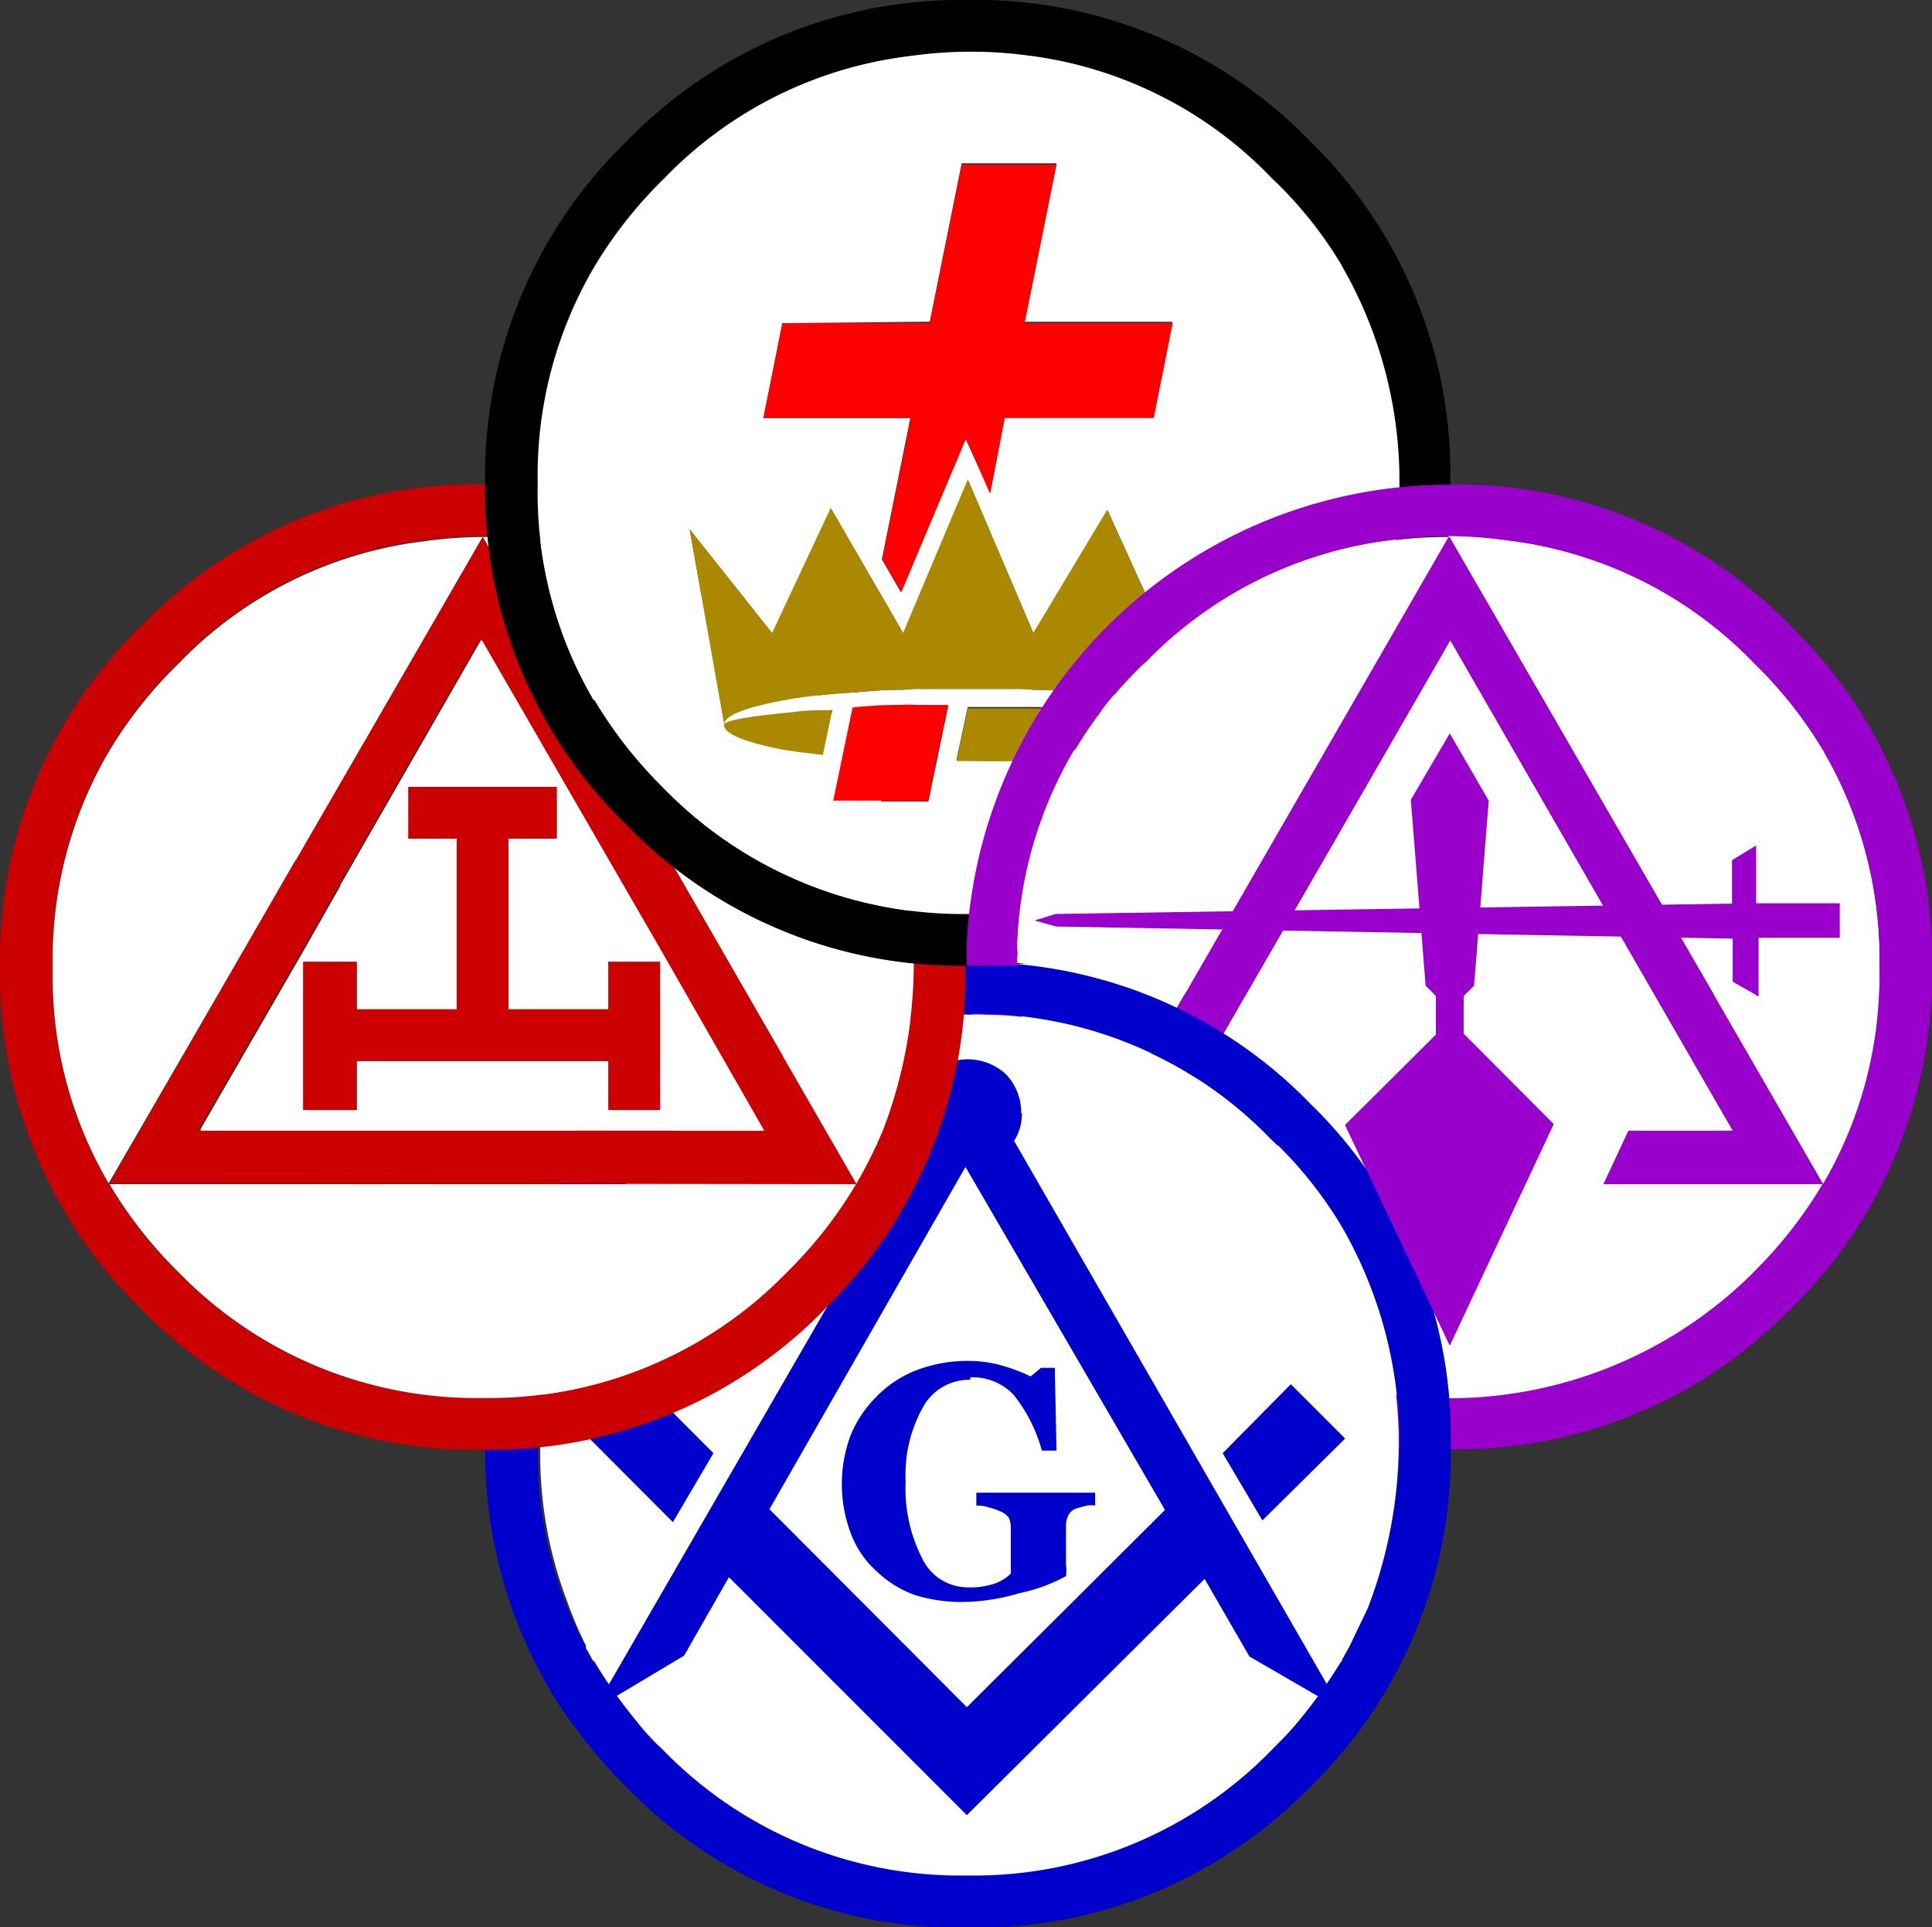 <svg xmlns="http://www.w3.org/2000/svg" id="Layer_1" data-name="Layer 1" viewBox="0 0 112.06 111.76"><rect x="0" y="0" width="112.06" height="111.76" fill="#333333" stroke="none"/><defs><style>.cls-1{fill:#90c;}.cls-2{fill:#fff;}.cls-3{fill:#00c;}.cls-4{fill:#c00;}.cls-5{fill:#a80;}.cls-6{fill:red;}</style></defs><path class="cls-1" d="M103.86,75.92a27.1,27.1,0,0,0,8.2-19.84,27,27,0,0,0-8.2-19.79,27,27,0,0,0-19.79-8.2,27,27,0,0,0-19.85,8.2A26.73,26.73,0,0,0,56.08,55v1.5a27.81,27.81,0,0,0,28,27.54,26.94,26.94,0,0,0,19.79-8.15Zm-2.15-37.49a25,25,0,0,1,4.1,5.2A23.82,23.82,0,0,1,109,56.08a23.71,23.71,0,0,1-3.25,12.54s0,0-.05,0a25.27,25.27,0,0,1-4,5.1,25,25,0,0,1-35.34,0,24.86,24.86,0,0,1-4-5.1,25.61,25.61,0,0,1-1.55-3.1,24.48,24.48,0,0,1-1.8-9,.69.69,0,0,0,0-.45,7.38,7.38,0,0,0,0-1,23.88,23.88,0,0,1,3.3-11.55,23.33,23.33,0,0,1,4-5,23.68,23.68,0,0,1,14.35-7.14,24.36,24.36,0,0,1,3.3-.2h0a25.3,25.3,0,0,1,3.4.25,23.76,23.76,0,0,1,14.24,7.09Z"></path><path class="cls-2" d="M84,31.14v-.05a24.36,24.36,0,0,0-3.3.2,23.68,23.68,0,0,0-14.35,7.14,23.33,23.33,0,0,0-4,5A23.88,23.88,0,0,0,59.08,55a7.38,7.38,0,0,1,0,1,.69.69,0,0,1,0,.45,24.48,24.48,0,0,0,1.8,9,25.61,25.61,0,0,0,1.55,3.1L84,31.14Z"></path><path class="cls-2" d="M105.81,43.63a25,25,0,0,0-4.1-5.2,23.76,23.76,0,0,0-14.24-7.09,25.3,25.3,0,0,0-3.4-.25l0,.05h0l21.64,37.48h.05A23.71,23.71,0,0,0,109,56.08a23.82,23.82,0,0,0-3.2-12.45Z"></path><polygon class="cls-1" points="105.71 68.67 105.71 68.62 84.07 31.14 84.02 31.14 62.38 68.67 75.17 68.67 73.72 65.57 67.72 65.57 84.12 37.13 100.51 65.57 94.46 65.57 93.01 68.67 105.71 68.67 105.71 68.67"></polygon><path class="cls-2" d="M101.71,73.77a25.27,25.27,0,0,0,4-5.1H93l1.45-3.1h6.05L84.12,37.14,67.72,65.57h6l1.45,3.1H62.38a24.86,24.86,0,0,0,4,5.1,25,25,0,0,0,35.34,0Z"></path><path class="cls-1" d="M60,53.38,61.23,53l39.23-.6V49.88l1.4-.85h0v3.35h4.85v2H102v3.4l-1.5-.85v-2.5l-39.23-.7L60,53.38Z"></path><polygon class="cls-1" points="84.09 42.53 86.35 46.43 85.5 57.16 84.89 57.76 84.89 59.95 90.11 65.19 84.09 78.02 78.02 65.24 83.29 60 83.29 57.76 82.69 57.16 81.83 46.38 84.09 42.53 84.09 42.53"></polygon><path class="cls-3" d="M76,103.61a27,27,0,0,0,8.15-19.84A26.94,26.94,0,0,0,76,64a27,27,0,0,0-19.84-8.19A27,27,0,0,0,36.34,64a26.32,26.32,0,0,0-7.05,11.6c-.05.05-.05.05-.05.1-.15.6-.3,1.2-.45,1.85a28.5,28.5,0,0,0-.65,6.25,27.21,27.21,0,0,0,4.6,15.54l.45.6a30.21,30.21,0,0,0,3.15,3.7,26.91,26.91,0,0,0,19.79,8.15A27,27,0,0,0,76,103.61ZM73.82,66.12a23.7,23.7,0,0,1,4,5,25,25,0,0,1,3.35,12.6,26.91,26.91,0,0,1-1.8,9.49c-.35.75-.7,1.45-1.05,2.2-.15.25-.3.55-.45.8,0,0,0,0-.05.1a28.89,28.89,0,0,1-2.55,3.55c-.45.55-1,1-1.45,1.55a24.08,24.08,0,0,1-17.64,7.3h-.1a24,24,0,0,1-17.6-7.3A13.92,13.92,0,0,1,37,99.91a28.89,28.89,0,0,1-2.55-3.55c-.05,0-.05,0-.05,0-.15-.25-.25-.5-.4-.7a.18.18,0,0,1,0-.15,22.25,22.25,0,0,1-1.25-2.7,23.94,23.94,0,0,1-1.55-9,28.74,28.74,0,0,1,.55-5.6c.05-.25.1-.45.15-.65a14.53,14.53,0,0,1,.6-2,16,16,0,0,1,.85-2.15,20.56,20.56,0,0,1,1-2.1,25.3,25.3,0,0,1,4.09-5.2A23.76,23.76,0,0,1,52.73,59a13.69,13.69,0,0,1,2.5-.2,5.43,5.43,0,0,1,.9,0h0a7.38,7.38,0,0,1,1,0,17,17,0,0,1,2.25.15,23.68,23.68,0,0,1,14.34,7.14Z"></path><path class="cls-2" d="M77.82,71.17a23.7,23.7,0,0,0-4-5A23.68,23.68,0,0,0,59.48,59a17,17,0,0,0-2.25-.15,7.38,7.38,0,0,0-1,0h0a5.43,5.43,0,0,0-.9,0,13.69,13.69,0,0,0-2.5.2,23.76,23.76,0,0,0-14.25,7.09,25.3,25.3,0,0,0-4.09,5.2,20.56,20.56,0,0,0-1,2.1,16,16,0,0,0-.85,2.15,14.53,14.53,0,0,0-.6,2c-.05.2-.1.4-.15.65a28.74,28.74,0,0,0-.55,5.6,23.94,23.94,0,0,0,1.55,9A22.25,22.25,0,0,0,34,95.46a.18.18,0,0,0,0,.15c.15.2.25.45.4.7l.05,0A28.89,28.89,0,0,0,37,99.91a13,13,0,0,0,1.44,1.55,24,24,0,0,0,17.6,7.3h.1a24.08,24.08,0,0,0,17.64-7.3c.5-.5,1-1,1.45-1.55a28.89,28.89,0,0,0,2.55-3.55c.05,0,.05,0,.05-.1.15-.25.3-.55.45-.8.35-.75.7-1.45,1.05-2.2a26.91,26.91,0,0,0,1.8-9.49,25,25,0,0,0-3.35-12.6Z"></path><polygon class="cls-3" points="78.02 83.42 74.87 80.27 70.92 84.27 73.22 88.17 78.02 83.42 78.02 83.42"></polygon><path class="cls-3" d="M59.23,64.52a3.18,3.18,0,0,0-.9-2.24,3.27,3.27,0,0,0-4.4,0,3.18,3.18,0,0,0-.9,2.24,2.84,2.84,0,0,0,.5,1.7l-.15.2L34.49,99.11v0l5.19-3.1,2.6-4.55,13.8,13.8L69.87,91.56l2.6,4.5,5.35,3.1-19-33a2.86,2.86,0,0,0,.45-1.6ZM56,67.67h0L67.57,87.56l-1,1L56.08,99V99L44.63,87.52,56,67.67Z"></path><path class="cls-3" d="M56.28,79.87a3.28,3.28,0,0,1,2.5,1,8.93,8.93,0,0,1,1.65,3.25h.85l-.1-4.8h-.8l-.6.5a10.11,10.11,0,0,0-1.55-.6,7.11,7.11,0,0,0-2.1-.3,8.22,8.22,0,0,0-3,.55A6.44,6.44,0,0,0,50.83,81a6.83,6.83,0,0,0-1.5,2.25A8.11,8.11,0,0,0,49.38,89a5.56,5.56,0,0,0,1.5,2.15,6.23,6.23,0,0,0,2.2,1.35,9.18,9.18,0,0,0,2.65.4,11.84,11.84,0,0,0,3.35-.5,9.88,9.88,0,0,0,2.75-1,2.44,2.44,0,0,0,0-.65v-2.3a1.33,1.33,0,0,1,.15-.6.8.8,0,0,1,.5-.39l.54-.15a1.54,1.54,0,0,1,.5,0v-.75H56.63v.75c.2,0,.45,0,.7.1a3.38,3.38,0,0,1,.7.24,1,1,0,0,1,.5.4,1.54,1.54,0,0,1,.1.55v2.65a2.42,2.42,0,0,1-1,.6,4.24,4.24,0,0,1-1.45.2,2.92,2.92,0,0,1-2.65-1.6,8.88,8.88,0,0,1-1-4.54,8,8,0,0,1,1-4.3,3.07,3.07,0,0,1,2.75-1.6Z"></path><polygon class="cls-3" points="41.38 84.27 37.44 80.32 34.24 83.47 39.03 88.27 41.38 84.27 41.38 84.27"></polygon><path class="cls-4" d="M47.83,75.92A27,27,0,0,0,56,56.08a26.91,26.91,0,0,0-8.15-19.79A27,27,0,0,0,28,28.09,27,27,0,0,0,8.2,36.29,27,27,0,0,0,0,56.08,27.1,27.1,0,0,0,8.2,75.92,26.91,26.91,0,0,0,28,84.07a27,27,0,0,0,19.84-8.15ZM45.68,38.43a23.7,23.7,0,0,1,4,5A25,25,0,0,1,53,56.08a26.91,26.91,0,0,1-1.8,9.49,25.61,25.61,0,0,1-1.55,3.1,25.27,25.27,0,0,1-4,5.1A24.06,24.06,0,0,1,28,81.07a24.08,24.08,0,0,1-17.69-7.3,25.27,25.27,0,0,1-4-5.1s0,0,0,0A23.71,23.71,0,0,1,3.05,56.08a23.82,23.82,0,0,1,3.2-12.45,25,25,0,0,1,4.1-5.2,23.71,23.71,0,0,1,14.24-7.09,25.3,25.3,0,0,1,3.4-.25H28a24.36,24.36,0,0,1,3.3.2,23.66,23.66,0,0,1,14.34,7.14Z"></path><path class="cls-2" d="M49.68,43.48a23.7,23.7,0,0,0-4-5,23.66,23.66,0,0,0-14.34-7.14,24.36,24.36,0,0,0-3.3-.2H28a25.3,25.3,0,0,0-3.4.25,23.71,23.71,0,0,0-14.24,7.09,25,25,0,0,0-4.1,5.2,23.82,23.82,0,0,0-3.2,12.45A23.71,23.71,0,0,0,6.3,68.62s0,0,0,0v0L17.14,49.93v0h.05v-.05L28,31.14H28L38.83,49.83,49.68,68.67H6.35a25.27,25.27,0,0,0,4,5.1A24.08,24.08,0,0,0,28,81.07a24.06,24.06,0,0,0,17.64-7.3,25.27,25.27,0,0,0,4-5.1,25.61,25.61,0,0,0,1.55-3.1A26.91,26.91,0,0,0,53,56.08a25,25,0,0,0-3.35-12.6Z"></path><path class="cls-4" d="M49.68,68.67,38.83,49.83,28,31.14H28L17.19,49.83v.05h-.05v0L6.35,68.62v0ZM27.89,37.19l.05,0v0l8.2,14.19,2.14,3.7,6,10.49H11.55l0-.1,6-10.39,2.1-3.7h0v-.05l8.15-14.14Z"></path><path class="cls-2" d="M27.94,37.14l-.05,0L19.74,51.33v.05h0l-2.1,3.7-6,10.39,0,.1H44.33l-6-10.49-2.14-3.7-8.2-14.19v0ZM23.69,48.63v-3h8.6v3h-2.8v9.9h5.8V55.78h3v8.59h-3V61.53H20.69v2.84h-3.1V55.78h3.1v2.75h5.8v-9.9Z"></path><polygon class="cls-4" points="23.69 45.63 23.69 48.63 26.49 48.63 26.49 58.53 20.69 58.53 20.69 55.78 17.59 55.78 17.59 64.37 20.69 64.37 20.69 61.52 35.29 61.52 35.29 64.37 38.28 64.37 38.28 55.78 35.29 55.78 35.29 58.53 29.49 58.53 29.49 48.63 32.29 48.63 32.29 45.63 23.69 45.63 23.69 45.63"></polygon><path d="M76,47.83A27,27,0,0,0,84.12,28,26.91,26.91,0,0,0,76,8.2,27,27,0,0,0,56.13,0,27,27,0,0,0,36.34,8.2,27,27,0,0,0,28.14,28a27.08,27.08,0,0,0,8.2,19.84A26.91,26.91,0,0,0,56.13,56,27,27,0,0,0,76,47.83ZM73.82,10.35a23.64,23.64,0,0,1,4,5A25,25,0,0,1,81.17,28a27,27,0,0,1-1.8,9.5,26.23,26.23,0,0,1-1.55,3.09,25.27,25.27,0,0,1-4,5.1A24.08,24.08,0,0,1,56.18,53a24.11,24.11,0,0,1-17.7-7.3,25.57,25.57,0,0,1-4-5.1c-.05,0-.05,0-.05,0A23.69,23.69,0,0,1,31.19,28a23.82,23.82,0,0,1,3.2-12.45,25.25,25.25,0,0,1,4.09-5.19,23.72,23.72,0,0,1,14.25-7.1A25.3,25.3,0,0,1,56.13,3h0a24.36,24.36,0,0,1,3.3.2,23.64,23.64,0,0,1,14.34,7.15Z"></path><path class="cls-2" d="M77.82,15.39a23.64,23.64,0,0,0-4-5A23.64,23.64,0,0,0,59.48,3.2a24.36,24.36,0,0,0-3.3-.2h0a25.3,25.3,0,0,0-3.4.25,23.72,23.72,0,0,0-14.25,7.1,25.25,25.25,0,0,0-4.09,5.19A23.82,23.82,0,0,0,31.19,28a23.69,23.69,0,0,0,3.25,12.54l.05,0a25.57,25.57,0,0,0,4,5.1A24.11,24.11,0,0,0,56.18,53a24.08,24.08,0,0,0,17.64-7.3,25.27,25.27,0,0,0,4-5.1,26.23,26.23,0,0,0,1.55-3.09,27,27,0,0,0,1.8-9.5,25,25,0,0,0-3.35-12.6ZM70.32,42v0c-.1.55-1.3,1-3.55,1.45a68.37,68.37,0,0,1-10.69.6h-.6l.65-3.05h3.8v0c2.35,0,4.39.1,6.24.25,2.65.25,4,.5,4.15.75Zm2-11.34L70.32,42q-.07-.83-4.2-1.5a52.59,52.59,0,0,0-6.19-.5,7.38,7.38,0,0,0-1-.05h-5.5a6.7,6.7,0,0,0-1,.05,24,24,0,0,0-2.75.15,34.13,34.13,0,0,0-3.55.35c-2.7.45-4,.95-4.1,1.5L40,30.69l4.8,6.05,3.4-7.25,4.2,7.25,3.75-8.9,3.8,8.9,4.29-7.15,3.25,7.15,4.85-6.05Zm-18.94-12h.55l1.85-9.19h5.5l-1.85,9.19H68l-1.1,5.5H58.28l-.85,4.4L56,25.44l-3.75,8.9-1.1-1.9,1.65-8.2H44.28l1.1-5.5ZM46.13,41.28c.65-.05,1.4-.05,2.15-.1l-.55,2.65c-.9-.1-1.65-.2-2.3-.3-2.25-.45-3.4-.9-3.45-1.45v0c.05-.25,1.45-.5,4.15-.75Zm3.3-.15v-.05a24,24,0,0,1,2.75-.15,6.7,6.7,0,0,1,1,0H55l-1.15,5.55h-5.5l1.1-5.3Z"></path><path class="cls-5" d="M70.32,42.08v0c-.1-.25-1.5-.5-4.15-.75-1.85-.15-3.89-.2-6.24-.25v0h-3.8l-.65,3.05h.6a68.37,68.37,0,0,0,10.69-.6c2.25-.45,3.45-.9,3.55-1.45Z"></path><path class="cls-5" d="M70.32,42l2-11.34-4.85,6.05-3.25-7.15-4.29,7.15-3.8-8.9-3.75,8.9-4.2-7.25-3.4,7.25L40,30.69,42,42c.05-.55,1.4-1.05,4.1-1.5a34.13,34.13,0,0,1,3.55-.35A24,24,0,0,1,52.38,40a6.7,6.7,0,0,1,1-.05h5.5a7.38,7.38,0,0,1,1,.05,52.59,52.59,0,0,1,6.19.5q4.13.67,4.2,1.5Z"></path><polygon class="cls-6" points="53.43 18.74 53.38 18.74 45.38 18.74 44.28 24.24 52.83 24.24 51.18 32.44 52.28 34.34 56.03 25.44 57.43 28.64 58.28 24.24 66.92 24.24 68.02 18.74 59.43 18.74 61.28 9.55 55.78 9.55 53.93 18.74 53.43 18.74 53.43 18.74"></polygon><path class="cls-5" d="M48.28,41.18c-.75,0-1.5,0-2.15.1-2.7.25-4.1.5-4.15.75v0c.05.55,1.2,1,3.45,1.45.65.1,1.4.2,2.3.3l.55-2.65Z"></path><path class="cls-6" d="M49.43,41.08v.05l-1.1,5.3h5.5L55,40.88h-1.8a6.7,6.7,0,0,0-1,0,24,24,0,0,0-2.75.15Z"></path><path class="cls-1" d="M66.37,38.43a23.33,23.33,0,0,0-4,5,23.8,23.8,0,0,0-3.3,11.2V55a1.38,1.38,0,0,1,0,.45V56h-3v-1.3a28,28,0,0,1,28-26.59,27,27,0,0,1,19.79,8.2,27,27,0,0,1,8.2,19.79c0,.55,0,1.05,0,1.6H109a8.56,8.56,0,0,0,.05-1.6,23.82,23.82,0,0,0-3.2-12.45,25,25,0,0,0-4.1-5.2,23.76,23.76,0,0,0-14.24-7.09,25.3,25.3,0,0,0-3.4-.25h0a24.36,24.36,0,0,0-3.3.2,23.68,23.68,0,0,0-14.35,7.14Z"></path><polygon class="cls-2" points="95.96 57.68 72.27 57.68 84.12 37.13 95.96 57.68 95.96 57.68"></polygon><path class="cls-2" d="M62.38,43.48a23.33,23.33,0,0,1,4-5,23.68,23.68,0,0,1,14.35-7.14,24.36,24.36,0,0,1,3.3-.2v.05L68.72,57.68h-.3V56.13H61.33V56h-.1v-.1h-.6V56h-.25v-.15H59v-.35a1.38,1.38,0,0,0,0-.45v-.35a23.8,23.8,0,0,1,3.3-11.2Z"></path><path class="cls-2" d="M84,31.14l0-.05a25.3,25.3,0,0,1,3.4.25,23.76,23.76,0,0,1,14.24,7.09,25,25,0,0,1,4.1,5.2A23.82,23.82,0,0,1,109,56.08a8.56,8.56,0,0,1-.05,1.6H99.41L84.07,31.14Z"></path><polygon class="cls-1" points="84.02 31.14 84.07 31.14 99.41 57.68 95.96 57.68 84.12 37.13 72.27 57.68 68.72 57.68 84.02 31.14 84.02 31.14"></polygon><path class="cls-1" d="M60,53.38,61.23,53l39.23-.6V49.88l1.4-.85h0v3.35h4.85v2H102v3.4l-1.5-.85v-2.5l-39.23-.7L60,53.38Z"></path><polygon class="cls-1" points="84.09 42.53 86.35 46.43 85.5 57.16 84.89 57.76 84.89 59.95 90.11 65.19 84.09 78.02 78.02 65.24 83.29 60 83.29 57.76 82.69 57.16 81.83 46.38 84.09 42.53 84.09 42.53"></polygon></svg>